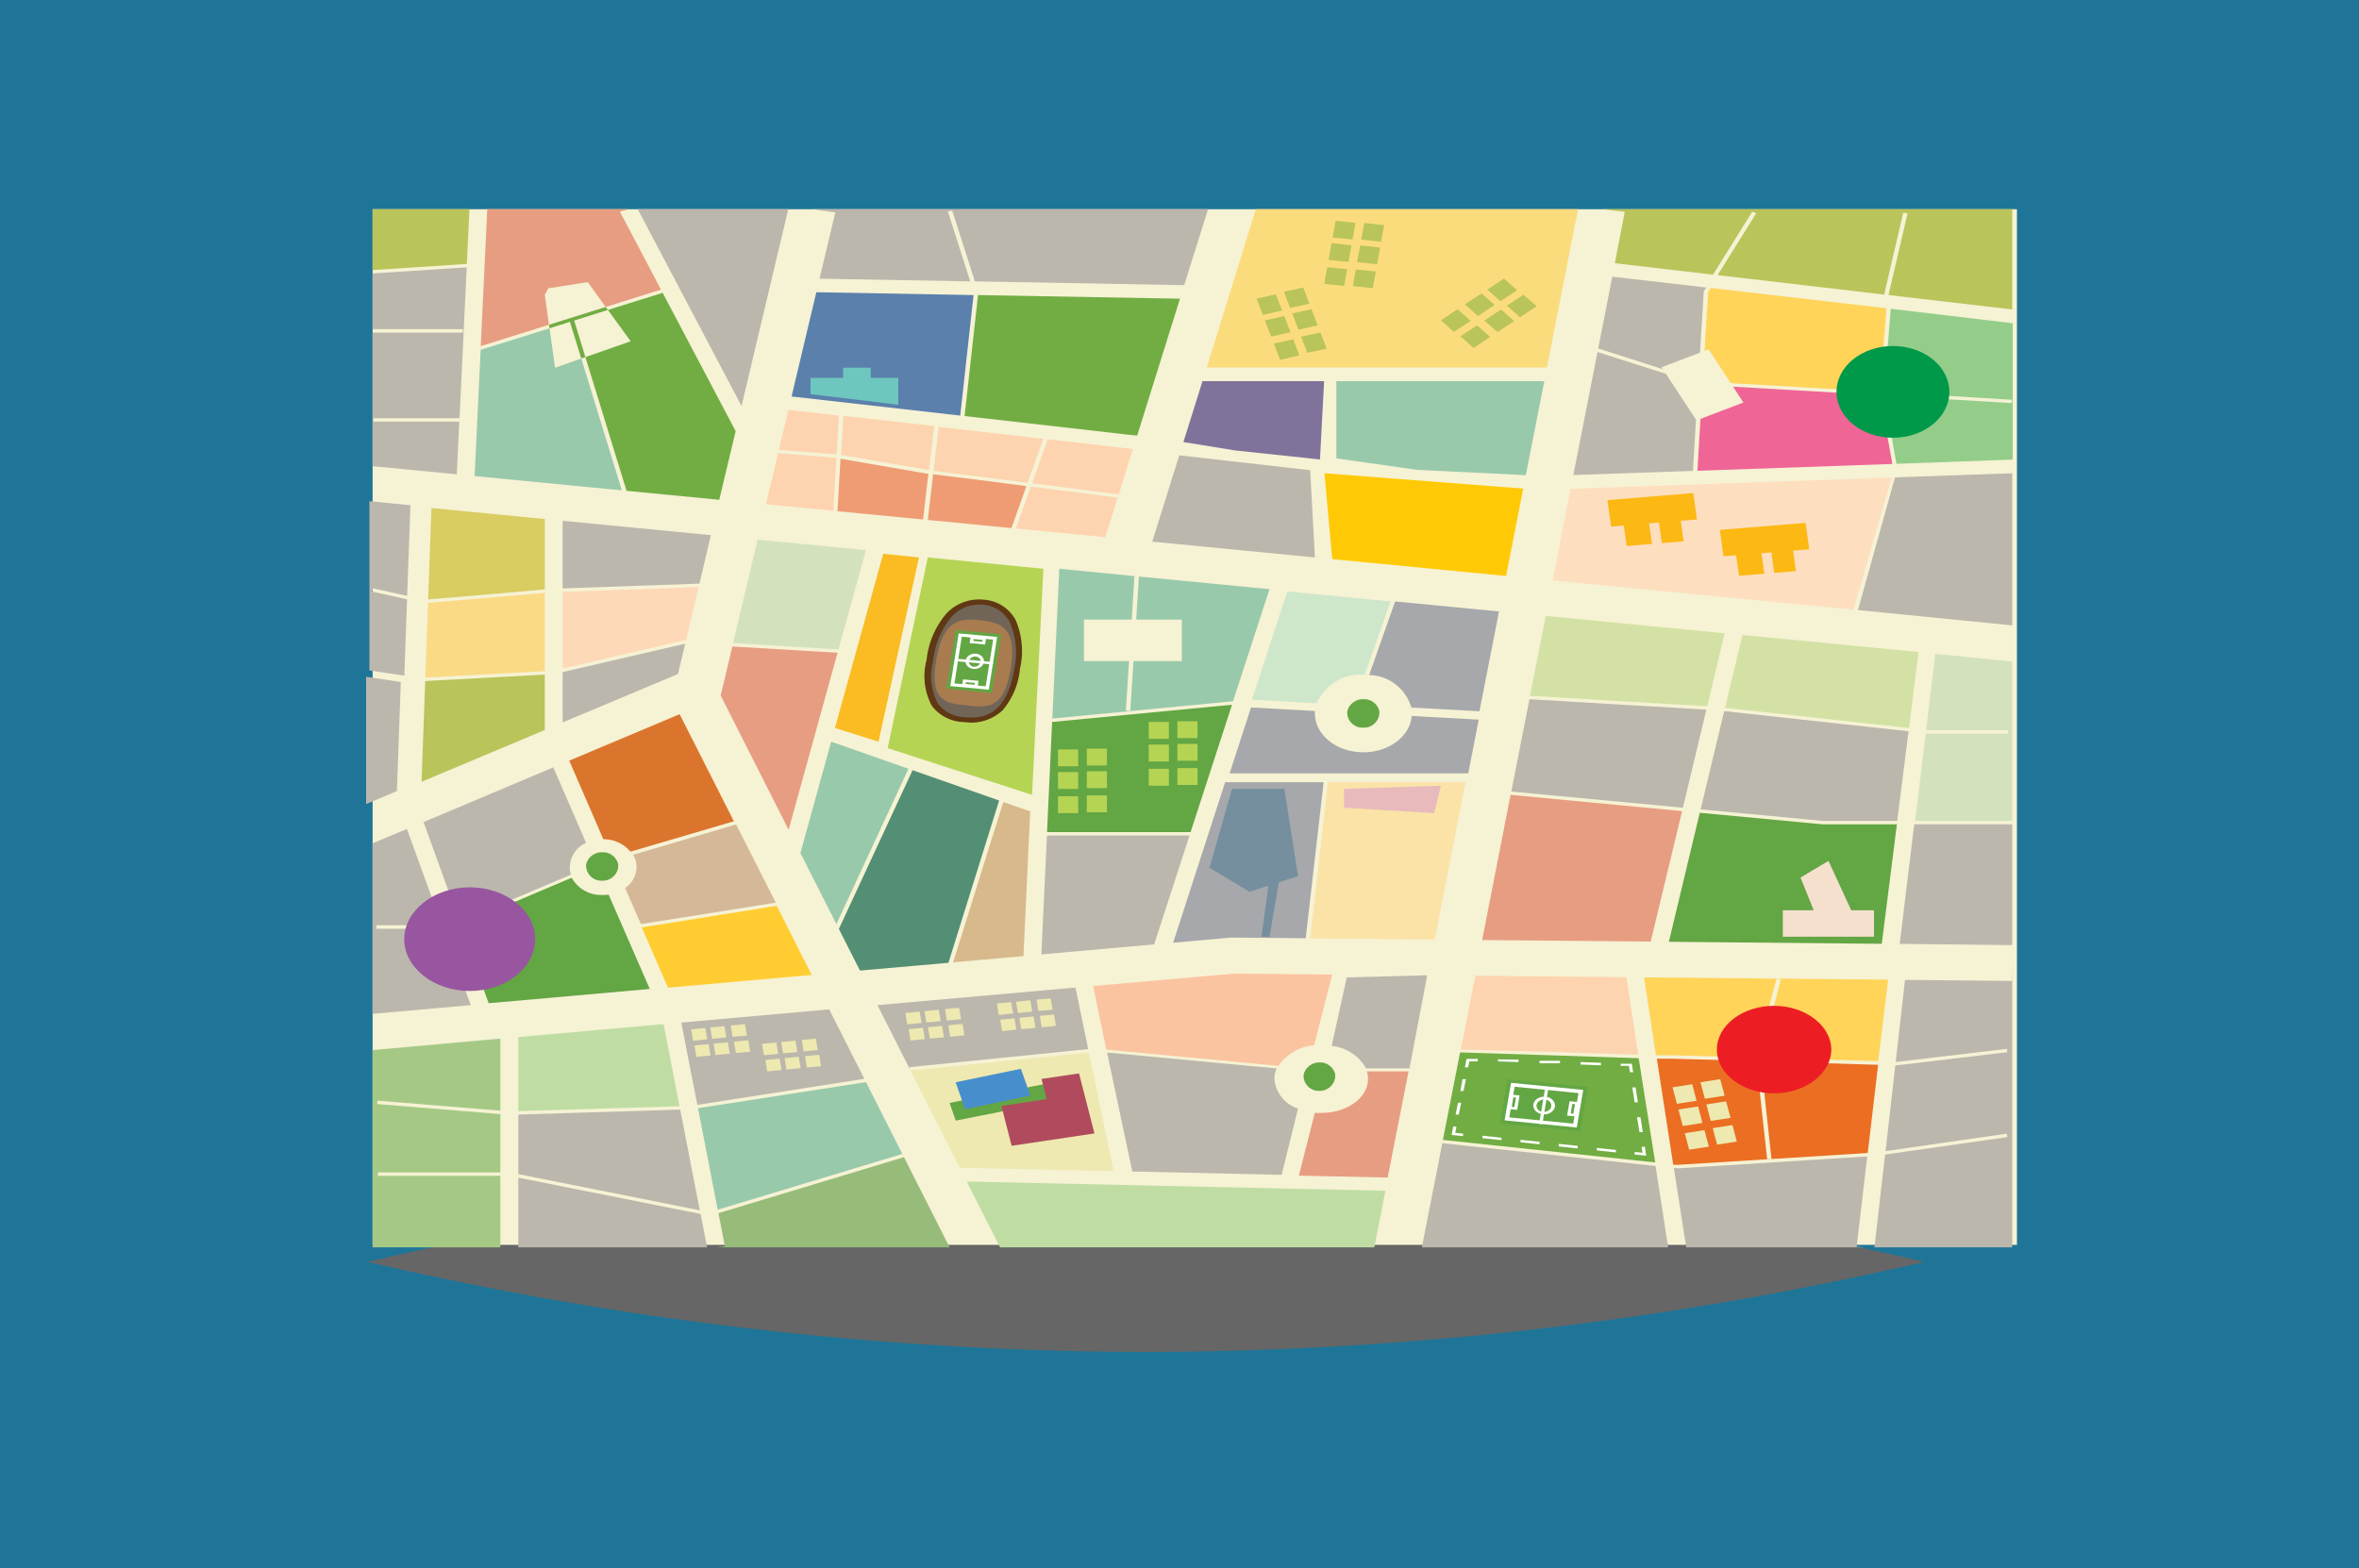 <svg xmlns="http://www.w3.org/2000/svg" viewBox="0 0 200 133"><defs><style>.cls-1{isolation:isolate;}.cls-2{fill:#1e7598;}.cls-3{fill:#666;mix-blend-mode:overlay;}.cls-4{fill:#f6f2d4;}.cls-5{fill:#ef9c74;}.cls-6{fill:#fdd4af;}.cls-7{fill:#bcb7ac;}.cls-8{fill:#80739b;}.cls-9{fill:#a6a8ab;}.cls-10{fill:#71ad43;}.cls-11{fill:#fdd9b8;}.cls-12{fill:#5b80ac;}.cls-13{fill:#d3e2bc;}.cls-14{fill:#fbbb22;}.cls-15{fill:#fada85;}.cls-16{fill:#98c9aa;}.cls-17{fill:#ffca05;}.cls-18{fill:#b9c45a;}.cls-19{fill:#538f74;}.cls-20{fill:#ffcd31;}.cls-21{fill:#bfdda3;}.cls-22{fill:#63a644;}.cls-23{fill:#e79d81;}.cls-24{fill:#d7b98b;}.cls-25{fill:#97bc7a;}.cls-26{fill:#eb6e23;}.cls-27{fill:#d9cc60;}.cls-28{fill:#a5c985;}.cls-29{fill:#ffd459;}.cls-30{fill:#eee9b0;}.cls-31{fill:#d3e2a4;}.cls-32{fill:#fddebe;}.cls-33{fill:#fff;}.cls-34{fill:#fbe3a8;}.cls-35{fill:#fbdc7c;}.cls-36{fill:#94cd8a;}.cls-37{fill:#b5d454;}.cls-38{fill:#758f9e;}.cls-39{fill:#d5b897;}.cls-40{fill:#db752e;}.cls-41{fill:#603813;}.cls-42{fill:#716558;}.cls-43{fill:#a87c4f;}.cls-44{fill:#8bc53f;}.cls-45{fill:#f5e0cd;}.cls-46{fill:#fcb813;}.cls-47{fill:#6dc7be;}.cls-48{fill:#cee7cb;}.cls-49{fill:#fbc4a0;}.cls-50{fill:#478ecc;}.cls-51{fill:#b04b5d;}.cls-52{fill:#ef6596;}.cls-53{fill:#009949;}.cls-54{fill:#9856a1;}.cls-55{fill:#ec1e24;}.cls-56{fill:#e8babc;}</style></defs><title>MasterPlannedCommunity_V2</title><g class="cls-1"><g id="Layer_1" data-name="Layer 1"><rect class="cls-2" width="200" height="133"/><path class="cls-3" d="M163.15,107a293.52,293.52,0,0,1-66,7.64,293.52,293.52,0,0,1-66-7.64,293.52,293.52,0,0,1,66-7.64A293.52,293.52,0,0,1,163.15,107Z"/><polyline class="cls-4" points="171 17.74 31.59 17.74 31.59 105.56 171 105.56 171 17.74"/><path class="cls-5" d="M71,43.35l7.26.7.45-3.89-.15,0-1.5-.26-5.8-1Z"/><path class="cls-6" d="M131.94,89.21l4.83.16,2.12.07-1-6.58-12.81-.12L123.85,89Z"/><polygon class="cls-7" points="97.69 45.93 111.48 47.27 111.08 39.87 99.98 38.61 97.69 45.93"/><polygon class="cls-8" points="100.33 37.49 101.04 37.6 104.75 38.2 111.91 38.96 112.26 32.32 101.95 32.32 100.33 37.49"/><polygon class="cls-9" points="103.87 66.33 99.46 79.94 104.38 79.5 110.7 79.56 112.22 66.33 103.87 66.33"/><polygon class="cls-7" points="100.85 70.85 88.76 70.85 88.29 80.93 97.85 80.08 100.85 70.85"/><polygon class="cls-10" points="81.78 35.28 89.36 36.14 95.21 36.81 96.41 36.94 100.04 25.33 82.92 25.02 81.78 35.28"/><polygon class="cls-7" points="47.7 61.26 57.48 57.15 58.09 54.58 47.7 56.99 47.7 61.26"/><polygon class="cls-11" points="47.7 56.69 58.17 54.26 59.23 49.78 48.14 50.17 47.7 50.18 47.7 56.69"/><polygon class="cls-7" points="73.28 91.48 70.3 85.59 57.76 86.71 59.12 93.69 73.28 91.48"/><polygon class="cls-7" points="47.7 49.9 48.11 49.88 59.3 49.49 60.27 45.38 47.7 44.16 47.7 49.9"/><polygon class="cls-6" points="64.94 42.76 70.65 43.31 70.92 38.82 65.97 38.43 64.94 42.76"/><polygon class="cls-6" points="66.04 38.15 70.93 38.53 71.12 35.24 66.84 34.76 66.04 38.15"/><polygon class="cls-12" points="67.11 33.62 81.41 35.24 82.54 25.02 69.21 24.78 67.11 33.62"/><polygon class="cls-13" points="62.15 54.53 71.09 55.07 73.42 46.65 64.23 45.76 62.15 54.53"/><polygon class="cls-14" points="77.91 47.27 74.88 46.96 70.79 61.73 74.48 62.89 77.91 47.27"/><polygon class="cls-15" points="46.19 50.27 45.07 50.37 42.01 50.63 36.29 51.12 36.06 57.46 46.19 56.91 46.19 50.27"/><polygon class="cls-16" points="129.36 40.29 130.93 32.32 113.3 32.32 113.3 38.87 120.13 39.84 129.36 40.29"/><polygon class="cls-17" points="112.95 47.41 127.69 48.84 129.14 41.43 112.29 40.13 112.95 47.41"/><polygon class="cls-18" points="35.74 66.29 46.19 61.9 46.19 57.2 36.05 57.75 35.74 66.29"/><polygon class="cls-19" points="84.71 67.88 77.37 65.31 71.12 78.77 72.91 82.3 80.41 81.64 84.71 67.88"/><polygon class="cls-7" points="91.18 83.74 74.39 85.23 77.14 90.67 77.11 90.49 92.26 88.96 91.18 83.74"/><polygon class="cls-7" points="31.59 28.2 31.59 39.53 38.73 40.22 38.94 35.75 31.66 35.75 31.66 35.46 38.96 35.46 39.57 22.67 31.59 23.19 31.59 27.91 39.24 27.91 39.24 28.2 31.59 28.2"/><polygon class="cls-20" points="65.85 76.81 54.41 78.64 56.63 83.75 68.82 82.67 65.85 76.81"/><polygon class="cls-21" points="43.94 87.94 43.94 94.22 57.61 93.8 56.26 86.84 43.94 87.94"/><polygon class="cls-6" points="79.15 39.92 79.42 39.96 80.18 40.06 83.22 40.44 87.12 40.94 88.46 37.21 79.58 36.2 79.15 39.92"/><polygon class="cls-5" points="80.11 40.34 79.35 40.24 79.11 40.21 78.66 44.09 85.75 44.78 87.02 41.22 83.16 40.72 80.11 40.34"/><polygon class="cls-22" points="104.45 59.76 89.2 61.22 88.77 70.56 100.94 70.56 104.45 59.76"/><polygon class="cls-6" points="89.1 37.28 88.83 37.25 87.5 40.98 94.85 41.92 96.05 38.07 94.95 37.95 89.1 37.28"/><polygon class="cls-6" points="94.76 42.2 87.4 41.26 86.13 44.81 93.71 45.55 94.76 42.2"/><path class="cls-6" d="M71.31,38.58l5.85,1,1.51.26.1,0,.43-3.71-7.7-.87Z"/><polygon class="cls-16" points="77.02 65.19 70.47 62.89 67.86 72.33 70.91 78.36 77.02 65.19"/><polygon class="cls-23" points="62.09 54.82 61.1 58.98 66.86 70.36 71.01 55.35 62.09 54.82"/><polygon class="cls-24" points="86.77 81.07 87.34 68.8 85.06 68.01 80.81 81.6 86.77 81.07"/><polygon class="cls-25" points="80.51 105.77 76.64 98.12 60.91 102.87 61.46 105.69 60.71 105.77 80.51 105.77"/><polygon class="cls-21" points="117.46 100.97 81.96 100.19 84.79 105.77 116.52 105.77 117.46 100.97"/><path class="cls-26" d="M149.29,90l.9,8.27-.37,0-.91-8.3-7.32-.2-1.12,0,1.39,9,.43,0,16.06-1,.88-7.48Z"/><polygon class="cls-7" points="157.41 105.72 158.31 98.06 142.28 99.07 141.91 99.03 142.96 105.77 158.16 105.77 157.41 105.72"/><polygon class="cls-7" points="140.36 98.87 122.28 96.94 120.55 105.77 141.43 105.77 140.36 98.87"/><polygon class="cls-7" points="57.67 94.09 43.94 94.51 43.94 99.56 59.33 102.63 57.67 94.09"/><polygon class="cls-27" points="36.3 50.83 41.97 50.35 45.04 50.08 46.19 49.98 46.19 44.01 36.58 43.08 36.3 50.83"/><polygon class="cls-7" points="34.28 57.29 34.51 50.82 31.53 50.16 31.63 49.89 34.52 50.53 34.8 42.84 31.32 42.5 31.32 56.85 34.28 57.29"/><polygon class="cls-7" points="33.98 57.83 31.04 57.39 31.04 68.18 33.65 67.08 33.98 57.83"/><polygon class="cls-7" points="39.91 85.23 37.56 78.75 31.91 78.75 31.91 78.46 37.46 78.46 34.5 70.29 31.59 71.51 31.59 85.97 39.91 85.23"/><polygon class="cls-16" points="76.5 97.85 73.42 91.76 59.18 93.97 60.85 102.58 76.5 97.85"/><polygon class="cls-18" points="39.58 22.38 39.8 17.74 31.59 17.74 31.59 22.9 39.58 22.38"/><polygon class="cls-28" points="32.04 99.7 32.04 99.42 42.42 99.42 42.42 94.47 31.98 93.62 32.02 93.33 42.42 94.18 42.42 88.07 31.59 89.04 31.59 105.77 42.42 105.77 42.42 99.7 32.04 99.7"/><polygon class="cls-18" points="137.75 17.96 136.91 22.32 145.23 23.29 148.56 17.95 148.9 18.08 145.62 23.33 159.76 24.98 159.77 24.85 161.36 18.03 161.73 18.09 160.14 24.89 160.13 25.02 170.6 26.24 170.6 17.74 135.8 17.74 137.75 17.96"/><polygon class="cls-7" points="59.4 102.94 43.94 99.86 43.94 105.77 59.95 105.77 59.4 102.94"/><polygon class="cls-7" points="170.58 83.18 161.51 83.09 160.72 90.04 160.85 90.04 170.14 88.94 170.19 89.22 160.87 90.33 160.69 90.33 159.86 97.61 170.13 96.13 170.19 96.42 159.82 97.9 158.92 105.77 170.6 105.77 170.6 81.66 170.58 83.18"/><polygon class="cls-13" points="164.08 55.44 163.3 61.89 163.56 61.92 170.23 61.92 170.23 62.21 163.53 62.21 163.27 62.18 162.37 69.61 170.6 69.61 170.6 56.1 164.08 55.44"/><path class="cls-29" d="M160.08,83.07l-20.69-.19,1,6.6,1.18,0,7.28.19,0-.11L150.62,83l.37.06-1.75,6.54v.1l10,.28Z"/><polygon class="cls-22" points="154.52 69.9 144.11 68.92 141.49 79.86 159.54 80.03 160.82 69.9 154.52 69.9"/><polygon class="cls-7" points="161.81 62.01 146.28 60.31 146.18 60.3 144.18 68.63 154.55 69.61 160.85 69.61 161.81 62.01"/><polygon class="cls-30" points="94.42 99.31 92.32 89.25 77.19 90.77 81.37 99.02 94.42 99.31"/><polygon class="cls-7" points="170.6 69.9 162.29 69.9 161.06 80.04 170.6 80.14 170.6 69.9"/><polygon class="cls-23" points="142.61 68.78 128.07 67.4 125.66 79.71 139.95 79.84 142.61 68.78"/><polygon class="cls-7" points="144.67 60.17 144.11 60.14 141.93 60.01 137.57 59.76 129.67 59.29 128.13 67.12 142.68 68.49 144.67 60.17"/><polygon class="cls-31" points="146.22 53.7 131.05 52.23 129.72 59 137.61 59.47 141.97 59.73 144.15 59.85 144.74 59.89 146.22 53.7"/><polygon class="cls-32" points="160.37 40.5 143.74 41.08 143.34 41.09 133.16 41.45 131.64 49.22 157.14 51.69 160.37 40.5"/><path class="cls-10" d="M138.93,89.73l-2.17-.07-4.83-.16-8.14-.26-1.46,7.42,18,1.91Z"/><path class="cls-10" d="M123.23,96.15l1.23-6.29,13.78.44,1.17,7.57Z"/><polygon class="cls-33" points="124.06 96.13 123.38 96.06 123.48 95.54 123.21 95.51 123.07 96.24 124.03 96.34 124.06 96.13"/><path class="cls-33" d="M124.08,92.51l.2-1-.28,0-.19,1Zm-.4,2,.2-1-.27,0-.2,1Z"/><path class="cls-33" d="M124.47,90.5l.13-.63h-.14V90l.83,0v-.21l-.82,0h-.13l-.14.72Z"/><path class="cls-33" d="M134,90.27l1.73.06v-.21L134,90.06Zm-3.47-.11,1.73,0,0-.21-1.74,0ZM127,90l1.74.06v-.21L127,89.83l0,.21Z"/><path class="cls-33" d="M137.4,90.38l.83,0V90.3l-.14,0,.1.62.27,0-.11-.72h-.12l-.83,0v.21Z"/><path class="cls-33" d="M138.79,94.73,139,96l.28,0-.2-1.26Zm-.4-2.52.2,1.26.27,0-.19-1.26Z"/><polygon class="cls-33" points="139.18 97.26 139.25 97.75 138.61 97.68 138.57 97.89 139.57 98 139.45 97.23 139.18 97.26"/><path class="cls-33" d="M127.3,96.48l-1.62-.18,0,.21,1.62.17Zm3.23.34-1.62-.17,0,.21,1.61.17Zm3.23.34L132.15,97l0,.21,1.61.17Zm3.24.35-1.62-.17,0,.21,1.62.17Z"/><polygon class="cls-34" points="124.25 66.33 112.59 66.33 111.08 79.57 121.64 79.67 124.25 66.33"/><polygon class="cls-7" points="70.82 18.01 69.48 23.63 82.26 23.86 80.36 17.93 80.73 17.86 82.65 23.86 100.4 24.18 102.42 17.74 68.86 17.74 70.82 18.01"/><polygon class="cls-35" points="102.31 31.16 112.45 31.16 112.84 31.16 131.15 31.16 133.79 17.74 106.47 17.74 102.31 31.16"/><polygon class="cls-7" points="62.87 34.43 66.83 17.74 54.07 17.74 62.87 34.43"/><polygon class="cls-36" points="159.74 33.24 170.58 33.9 170.55 34.18 159.76 33.53 160.78 39.33 170.64 38.97 170.64 27.41 160.3 26.18 159.74 33.24"/><polygon class="cls-7" points="170.6 40.13 160.66 40.48 157.52 51.73 170.6 53.03 170.6 40.13"/><polygon class="cls-31" points="146.32 60.03 161.85 61.73 162.66 55.29 147.5 53.82 147.73 53.85 146.25 60.02 146.32 60.03"/><polygon class="cls-37" points="78.66 47.27 88.46 48.23 87.5 67.4 75.26 63.44 78.66 47.27"/><polygon class="cls-38" points="110.05 74.29 108.89 66.89 104.45 66.89 102.54 73.58 105.93 75.62 107.54 75.1 106.95 79.43 107.63 79.43 108.42 74.81 110.05 74.29"/><path class="cls-39" d="M53,75.3l1.34,3.06,11.43-1.82-3.36-6.63-8.73,2.57a2.12,2.12,0,0,1,.29,1A2.18,2.18,0,0,1,53,75.3Z"/><path class="cls-40" d="M53.45,72.22l8.77-2.58-4.6-9.08L48.26,64.5l2.89,6.66A3,3,0,0,1,53.45,72.22Z"/><path class="cls-7" d="M49.69,71.47l-2.78-6.4-11,4.64,3.06,8.46,9.43-4a2.16,2.16,0,0,1-.09-.62A2.32,2.32,0,0,1,49.69,71.47Z"/><path class="cls-22" d="M51.09,75.89a2.86,2.86,0,0,1-2.62-1.46l-9.44,4,2.4,6.64,13.66-1.21-3.49-8A2.92,2.92,0,0,1,51.09,75.89Z"/><path class="cls-41" d="M81.74,61.23A3.52,3.52,0,0,1,79,59.85a5.37,5.37,0,0,1-.44-3.91A7.2,7.2,0,0,1,80.26,52a3.8,3.8,0,0,1,3.14-1.15h0a3.32,3.32,0,0,1,2.71,1.73,6.63,6.63,0,0,1,.36,4.15A6.26,6.26,0,0,1,85,60.23a3.87,3.87,0,0,1-3.23,1Z"/><path class="cls-42" d="M81.81,60.81a2.92,2.92,0,0,1-2.3-1.16A5,5,0,0,1,79.12,56a6.8,6.8,0,0,1,1.58-3.72,3.16,3.16,0,0,1,2.64-1h0a2.79,2.79,0,0,1,2.26,1.47A6.37,6.37,0,0,1,86,56.69c-.5,3-1.8,4.34-4.1,4.13Z"/><path class="cls-43" d="M85.7,56.66C85.12,60.15,83.77,60,82,59.82s-3.21-.31-2.64-3.79,2-3.62,3.71-3.44S86.27,53.18,85.7,56.66Z"/><polygon class="cls-44" points="83.64 58.47 80.86 58.22 81.54 53.63 84.32 53.88 83.64 58.47"/><polygon class="cls-45" points="156.95 77.19 155.02 73 152.65 74.41 153.77 77.19 151.15 77.19 151.15 79.43 158.88 79.43 158.88 77.19 156.95 77.19"/><polygon class="cls-46" points="143.56 41.81 136.28 42.41 136.37 43.06 136.6 44.65 137.67 44.56 137.91 46.3 140.06 46.12 139.81 44.38 140.65 44.31 140.9 46.05 142.74 45.9 142.49 44.16 143.87 44.05 143.56 41.81"/><polygon class="cls-46" points="153.08 44.34 145.81 44.93 146.12 47.17 147.19 47.08 147.44 48.82 149.58 48.65 149.34 46.91 150.18 46.84 150.42 48.58 152.26 48.43 152.02 46.69 153.39 46.58 153.08 44.34"/><polygon class="cls-47" points="73.82 32.04 73.82 31.18 71.48 31.18 71.48 32.04 68.72 32.04 68.72 33.42 76.16 34.32 76.16 32.04 73.82 32.04"/><rect class="cls-37" x="92.14" y="63.48" width="1.71" height="1.43"/><rect class="cls-37" x="92.14" y="67.45" width="1.71" height="1.43"/><rect class="cls-37" x="92.14" y="65.4" width="1.71" height="1.43"/><rect class="cls-37" x="89.7" y="63.55" width="1.71" height="1.43"/><rect class="cls-37" x="89.7" y="67.52" width="1.71" height="1.43"/><rect class="cls-37" x="89.7" y="65.47" width="1.71" height="1.43"/><rect class="cls-37" x="99.82" y="61.16" width="1.71" height="1.43"/><rect class="cls-37" x="99.82" y="65.13" width="1.71" height="1.43"/><rect class="cls-37" x="99.82" y="63.08" width="1.71" height="1.43"/><rect class="cls-37" x="97.39" y="61.22" width="1.71" height="1.43"/><rect class="cls-37" x="97.39" y="65.19" width="1.71" height="1.43"/><rect class="cls-37" x="97.39" y="63.14" width="1.71" height="1.43"/><polygon class="cls-18" points="128.87 26.9 127.75 25.92 129.17 24.99 130.28 25.97 128.87 26.9"/><polygon class="cls-18" points="124.93 29.5 123.81 28.52 125.23 27.59 126.34 28.57 124.93 29.5"/><polygon class="cls-18" points="126.96 28.16 125.85 27.18 127.26 26.24 128.38 27.23 126.96 28.16"/><polygon class="cls-18" points="127.21 25.54 126.09 24.56 127.51 23.62 128.62 24.61 127.21 25.54"/><polygon class="cls-18" points="123.27 28.14 122.16 27.16 123.57 26.22 124.69 27.21 123.27 28.14"/><polygon class="cls-18" points="125.31 26.8 124.19 25.81 125.61 24.88 126.72 25.86 125.31 26.8"/><polygon class="cls-18" points="117.09 20.5 115.41 20.32 115.66 18.91 117.35 19.09 117.09 20.5"/><polygon class="cls-18" points="116.39 24.44 114.7 24.26 114.95 22.85 116.64 23.02 116.39 24.44"/><polygon class="cls-18" points="116.75 22.4 115.06 22.23 115.32 20.81 117.01 20.99 116.75 22.4"/><polygon class="cls-18" points="114.67 20.31 112.98 20.14 113.24 18.72 114.92 18.9 114.67 20.31"/><polygon class="cls-18" points="113.96 24.25 112.27 24.07 112.53 22.66 114.22 22.83 113.96 24.25"/><polygon class="cls-18" points="114.33 22.21 112.64 22.04 112.89 20.62 114.58 20.8 114.33 22.21"/><polygon class="cls-18" points="111.01 25.75 109.38 26.11 108.85 24.74 110.49 24.38 111.01 25.75"/><polygon class="cls-18" points="112.48 29.56 110.84 29.92 110.31 28.55 111.95 28.19 112.48 29.56"/><polygon class="cls-18" points="111.72 27.59 110.08 27.95 109.56 26.58 111.19 26.22 111.72 27.59"/><polygon class="cls-18" points="108.7 26.33 107.06 26.7 106.54 25.32 108.17 24.96 108.7 26.33"/><polygon class="cls-18" points="110.16 30.14 108.53 30.51 108 29.14 109.64 28.77 110.16 30.14"/><polygon class="cls-18" points="109.41 28.17 107.77 28.54 107.24 27.17 108.88 26.8 109.41 28.17"/><polygon class="cls-30" points="146.22 92.91 144.54 93.17 144.17 91.77 145.84 91.51 146.22 92.91"/><polygon class="cls-30" points="147.25 96.8 145.58 97.06 145.21 95.66 146.88 95.4 147.25 96.8"/><polygon class="cls-30" points="146.72 94.79 145.04 95.05 144.67 93.65 146.34 93.39 146.72 94.79"/><polygon class="cls-30" points="143.84 93.34 142.17 93.6 141.8 92.2 143.47 91.94 143.84 93.34"/><polygon class="cls-30" points="144.88 97.23 143.21 97.49 142.84 96.09 144.51 95.83 144.88 97.23"/><polygon class="cls-30" points="144.34 95.22 142.67 95.48 142.3 94.08 143.97 93.82 144.34 95.22"/><polygon class="cls-30" points="85.72 84.98 85.89 85.94 84.68 86.06 84.52 85.09 85.72 84.98"/><polygon class="cls-30" points="89.08 84.66 89.24 85.62 88.03 85.73 87.88 84.77 89.08 84.66"/><polygon class="cls-30" points="87.35 84.82 87.51 85.78 86.3 85.9 86.14 84.94 87.35 84.82"/><polygon class="cls-30" points="86.01 86.35 86.17 87.31 84.96 87.43 84.8 86.47 86.01 86.35"/><polygon class="cls-30" points="89.36 86.03 89.52 86.99 88.32 87.11 88.16 86.14 89.36 86.03"/><polygon class="cls-30" points="87.63 86.19 87.79 87.16 86.58 87.27 86.42 86.31 87.63 86.19"/><polygon class="cls-30" points="77.97 85.78 78.13 86.74 76.92 86.86 76.76 85.9 77.97 85.78"/><polygon class="cls-30" points="81.32 85.46 81.48 86.42 80.28 86.54 80.12 85.57 81.32 85.46"/><polygon class="cls-30" points="79.59 85.62 79.75 86.59 78.54 86.7 78.38 85.74 79.59 85.62"/><polygon class="cls-30" points="78.25 87.15 78.41 88.11 77.2 88.23 77.04 87.27 78.25 87.15"/><polygon class="cls-30" points="81.61 86.83 81.77 87.79 80.56 87.91 80.4 86.94 81.61 86.83"/><polygon class="cls-30" points="79.87 86.99 80.03 87.96 78.83 88.07 78.67 87.11 79.87 86.99"/><polygon class="cls-30" points="59.8 87.17 59.96 88.13 58.76 88.25 58.6 87.28 59.8 87.17"/><polygon class="cls-30" points="63.16 86.84 63.32 87.81 62.11 87.92 61.95 86.96 63.16 86.84"/><polygon class="cls-30" points="61.42 87.01 61.58 87.97 60.38 88.09 60.22 87.13 61.42 87.01"/><polygon class="cls-30" points="60.08 88.54 60.24 89.5 59.04 89.62 58.88 88.65 60.08 88.54"/><polygon class="cls-30" points="63.44 88.21 63.6 89.18 62.39 89.29 62.23 88.33 63.44 88.21"/><polygon class="cls-30" points="61.71 88.38 61.87 89.34 60.66 89.46 60.5 88.5 61.71 88.38"/><polygon class="cls-30" points="65.82 88.4 65.98 89.36 64.77 89.48 64.61 88.51 65.82 88.4"/><polygon class="cls-30" points="69.17 88.07 69.33 89.04 68.13 89.15 67.97 88.19 69.17 88.07"/><polygon class="cls-30" points="67.44 88.24 67.6 89.2 66.39 89.32 66.23 88.36 67.44 88.24"/><polygon class="cls-30" points="66.1 89.77 66.26 90.73 65.05 90.85 64.89 89.88 66.1 89.77"/><polygon class="cls-30" points="69.46 89.44 69.61 90.41 68.41 90.52 68.25 89.56 69.46 89.44"/><polygon class="cls-30" points="67.72 89.61 67.88 90.57 66.67 90.69 66.52 89.73 67.72 89.61"/><polygon class="cls-22" points="80.23 58.4 81.02 53.43 84.88 53.78 84.09 58.76 80.23 58.4"/><polygon class="cls-33" points="80.57 58.18 81.28 53.71 84.54 54.01 83.83 58.48 80.57 58.18"/><polygon class="cls-22" points="83.57 58.2 80.92 57.95 81.54 53.99 84.2 54.24 83.57 58.2"/><polyline class="cls-33" points="81.21 56.08 84.17 56.35 84.2 56.14 81.24 55.87"/><path class="cls-33" d="M83.25,56.15h-.14a.42.42,0,0,1-.18.28.55.55,0,0,1-.34.11h0a.54.54,0,0,1-.31-.13.41.41,0,0,1-.13-.29s0,0,0-.06a.43.43,0,0,1,.18-.28.55.55,0,0,1,.33-.11h.06a.5.5,0,0,1,.31.14.36.36,0,0,1,.12.28v.06h.14l.13,0a.28.28,0,0,0,0-.09.56.56,0,0,0-.19-.41.8.8,0,0,0-.49-.22h-.09a.83.83,0,0,0-.52.17.65.65,0,0,0-.27.4v.09a.59.59,0,0,0,.19.42.85.85,0,0,0,.49.21h.08a.9.9,0,0,0,.53-.16.64.64,0,0,0,.26-.41Z"/><polygon class="cls-33" points="83.4 54.53 83.41 54.43 82.51 54.35 82.54 54.19 83.3 54.26 83.26 54.52 83.4 54.53 83.41 54.43 83.4 54.53 83.53 54.55 83.61 54.08 82.3 53.96 82.21 54.53 83.52 54.65 83.53 54.55 83.4 54.53"/><polygon class="cls-33" points="82.75 58.19 82.77 58.08 81.87 58 81.89 57.84 82.66 57.91 82.61 58.17 82.75 58.19 82.77 58.08 82.75 58.19 82.89 58.2 82.96 57.73 81.65 57.61 81.56 58.18 82.87 58.3 82.89 58.2 82.75 58.19"/><polygon class="cls-22" points="127.81 91.49 134.63 92.17 133.98 95.94 127.17 95.27 127.81 91.49"/><polygon class="cls-33" points="128.11 91.82 134.23 92.42 133.68 95.61 127.56 95 128.11 91.82"/><polygon class="cls-22" points="127.96 94.75 128.41 92.15 133.83 92.69 133.38 95.28 127.96 94.75"/><polyline class="cls-33" points="130.98 92.4 130.49 95.3 130.76 95.32 131.25 92.43"/><path class="cls-33" d="M130.79,94.39v-.1a.7.7,0,0,1-.37-.17.49.49,0,0,1-.15-.34s0,0,0-.07a.53.53,0,0,1,.22-.34.68.68,0,0,1,.4-.13H131a.6.6,0,0,1,.37.16.49.49,0,0,1,.15.34.22.22,0,0,1,0,.08.49.49,0,0,1-.22.33.68.68,0,0,1-.4.13h-.07v.1l0,.11h.1a1,1,0,0,0,.6-.19.77.77,0,0,0,.3-.46v-.1a.62.62,0,0,0-.21-.47A.87.87,0,0,0,131,93h-.11a1.06,1.06,0,0,0-.59.19.74.74,0,0,0-.3.46.38.38,0,0,0,0,.1.64.64,0,0,0,.21.47.94.94,0,0,0,.55.25Z"/><polygon class="cls-33" points="133.01 94.51 133.15 94.52 133.3 93.61 133.53 93.63 133.39 94.44 133.03 94.4 133.01 94.51 133.15 94.52 133.01 94.51 132.99 94.61 133.63 94.67 133.84 93.45 133.07 93.38 132.86 94.6 132.99 94.61 133.01 94.51"/><polygon class="cls-33" points="128.01 93.94 128.15 93.96 128.3 93.05 128.53 93.07 128.39 93.88 128.03 93.84 128.01 93.94 128.15 93.96 128.01 93.94 127.99 94.05 128.63 94.11 128.83 92.89 128.06 92.81 127.86 94.03 127.99 94.05 128.01 93.94"/><polygon class="cls-16" points="96.56 48.89 96.33 52.54 100.2 52.54 100.2 56.06 96.1 56.06 95.83 60.27 95.45 60.26 95.72 56.06 91.9 56.06 91.9 52.54 95.95 52.54 96.18 48.85 89.81 48.23 89.22 60.93 104.54 59.46 107.63 49.96 96.56 48.89"/><path class="cls-9" d="M127.09,51.85,118.28,51l-2.2,6.24A3.82,3.82,0,0,1,119.66,60l5.77.31Z"/><path class="cls-9" d="M115.59,63.79c-2.27,0-4.11-1.47-4.11-3.29a1.48,1.48,0,0,1,0-.21L106.27,60l-.21,0-1.81,5.58h20.23l.89-4.56-5.68-.31C119.54,62.44,117.76,63.79,115.59,63.79Z"/><path class="cls-48" d="M115.59,57.2h.11L117.9,51l-8.76-.85-3,9.19h.11l5.38.29A4.08,4.08,0,0,1,115.59,57.2Z"/><path class="cls-22" d="M115.59,61.7a1.29,1.29,0,0,1-1.37-1.2v-.09a1.31,1.31,0,0,1,.06-.27,1.37,1.37,0,0,1,1.29-.85h.17a1.32,1.32,0,0,1,1.2,1,1.11,1.11,0,0,1,0,.19.34.34,0,0,1,0,.09A1.31,1.31,0,0,1,115.59,61.7Z"/><path class="cls-22" d="M111.89,92.5a1.29,1.29,0,0,1-1.37-1.2v-.09a1.31,1.31,0,0,1,.06-.27,1.38,1.38,0,0,1,1.29-.85H112a1.32,1.32,0,0,1,1.2,1,1.23,1.23,0,0,1,0,.19v.09A1.33,1.33,0,0,1,111.89,92.5Z"/><polygon class="cls-10" points="56.18 24.83 51.54 26.28 53.47 28.94 49.63 30.28 53.12 41.62 60.98 42.38 62.37 36.56 56.18 24.83"/><polygon class="cls-23" points="46.48 24.45 49.83 23.92 51.35 26.03 56.04 24.56 52.56 17.95 53.26 17.74 40.56 17.74 41.31 17.76 40.76 29.35 46.54 27.54 46.19 25 46.48 24.45"/><polygon class="cls-16" points="46.59 27.84 40.75 29.66 40.24 40.37 52.72 41.58 49.28 30.4 47.06 31.18 46.59 27.84"/><polygon class="cls-10" points="51.54 26.28 51.35 26.03 46.54 27.54 46.59 27.84 48.32 27.29 49.28 30.4 49.63 30.28 48.68 27.18 51.54 26.28"/><path class="cls-49" d="M111.41,88.64l1.54-6-8.36-.08L92.68,83.61,93.79,89l14.6,1.38A4.05,4.05,0,0,1,111.41,88.64Z"/><path class="cls-7" d="M115.81,90.59l3.69,0L121,82.7l-6.82.18-1.28,5.81A3.75,3.75,0,0,1,115.81,90.59Z"/><path class="cls-23" d="M112,94.37a4.71,4.71,0,0,1-.53,0l-1.35,5.32,7.53.16,1.77-9-3.53,0a2.16,2.16,0,0,1,.09.62C116,93.08,114.23,94.37,112,94.37Z"/><path class="cls-7" d="M108.05,91.49a2.09,2.09,0,0,1,.19-.89L93.86,89.25,96,99.34l12.66.28L110.05,94A2.87,2.87,0,0,1,108.05,91.49Z"/><polygon class="cls-22" points="91.1 93.03 81.03 95.02 80.51 93.52 90.58 91.52 91.1 93.03"/><polygon class="cls-50" points="87.36 92.9 81.82 94.05 81.02 91.77 86.55 90.63 87.36 92.9"/><polygon class="cls-51" points="88.3 91.49 88.74 93.2 84.9 93.78 85.77 97.16 92.79 96.11 92.46 94.83 91.92 92.73 91.48 91.02 88.3 91.49"/><polygon class="cls-7" points="135.44 29.85 133.39 40.28 143.53 39.93 143.79 35.59 141.24 31.7 135.44 29.85"/><polygon class="cls-29" points="146.74 32.49 159.37 33.22 159.94 26.14 145.04 24.42 144.82 24.77 144.52 29.75 144.86 29.63 146.74 32.49"/><polygon class="cls-7" points="144.13 29.9 144.45 24.7 144.65 24.38 136.69 23.46 135.5 29.55 140.99 31.31 140.88 31.14 144.13 29.9"/><polygon class="cls-52" points="160.44 39.34 159.38 33.51 146.93 32.79 147.81 34.13 144.17 35.52 143.91 39.92 160.44 39.34"/><path class="cls-53" d="M165.27,33.23c0,2.15-2.14,3.89-4.78,3.89s-4.79-1.74-4.79-3.89,2.14-3.89,4.79-3.89S165.27,31.08,165.27,33.23Z"/><path class="cls-54" d="M45.37,79.64c0,2.43-2.48,4.39-5.55,4.39s-5.55-2-5.55-4.39,2.49-4.4,5.55-4.4S45.37,77.21,45.37,79.64Z"/><path class="cls-55" d="M155.26,89c0,2-2.17,3.71-4.85,3.71s-4.85-1.66-4.85-3.71,2.17-3.71,4.85-3.71S155.26,87,155.26,89Z"/><polygon class="cls-56" points="113.95 66.89 113.95 68.49 121.59 68.95 122.16 66.63 113.95 66.89"/><path class="cls-22" d="M51.06,74.68a1.3,1.3,0,0,1-1.37-1.2.28.28,0,0,1,0-.09.66.66,0,0,1,.06-.27,1.36,1.36,0,0,1,1.29-.85h.17a1.33,1.33,0,0,1,1.2,1,1.11,1.11,0,0,1,0,.19s0,0,0,.09A1.32,1.32,0,0,1,51.06,74.68Z"/></g></g></svg>